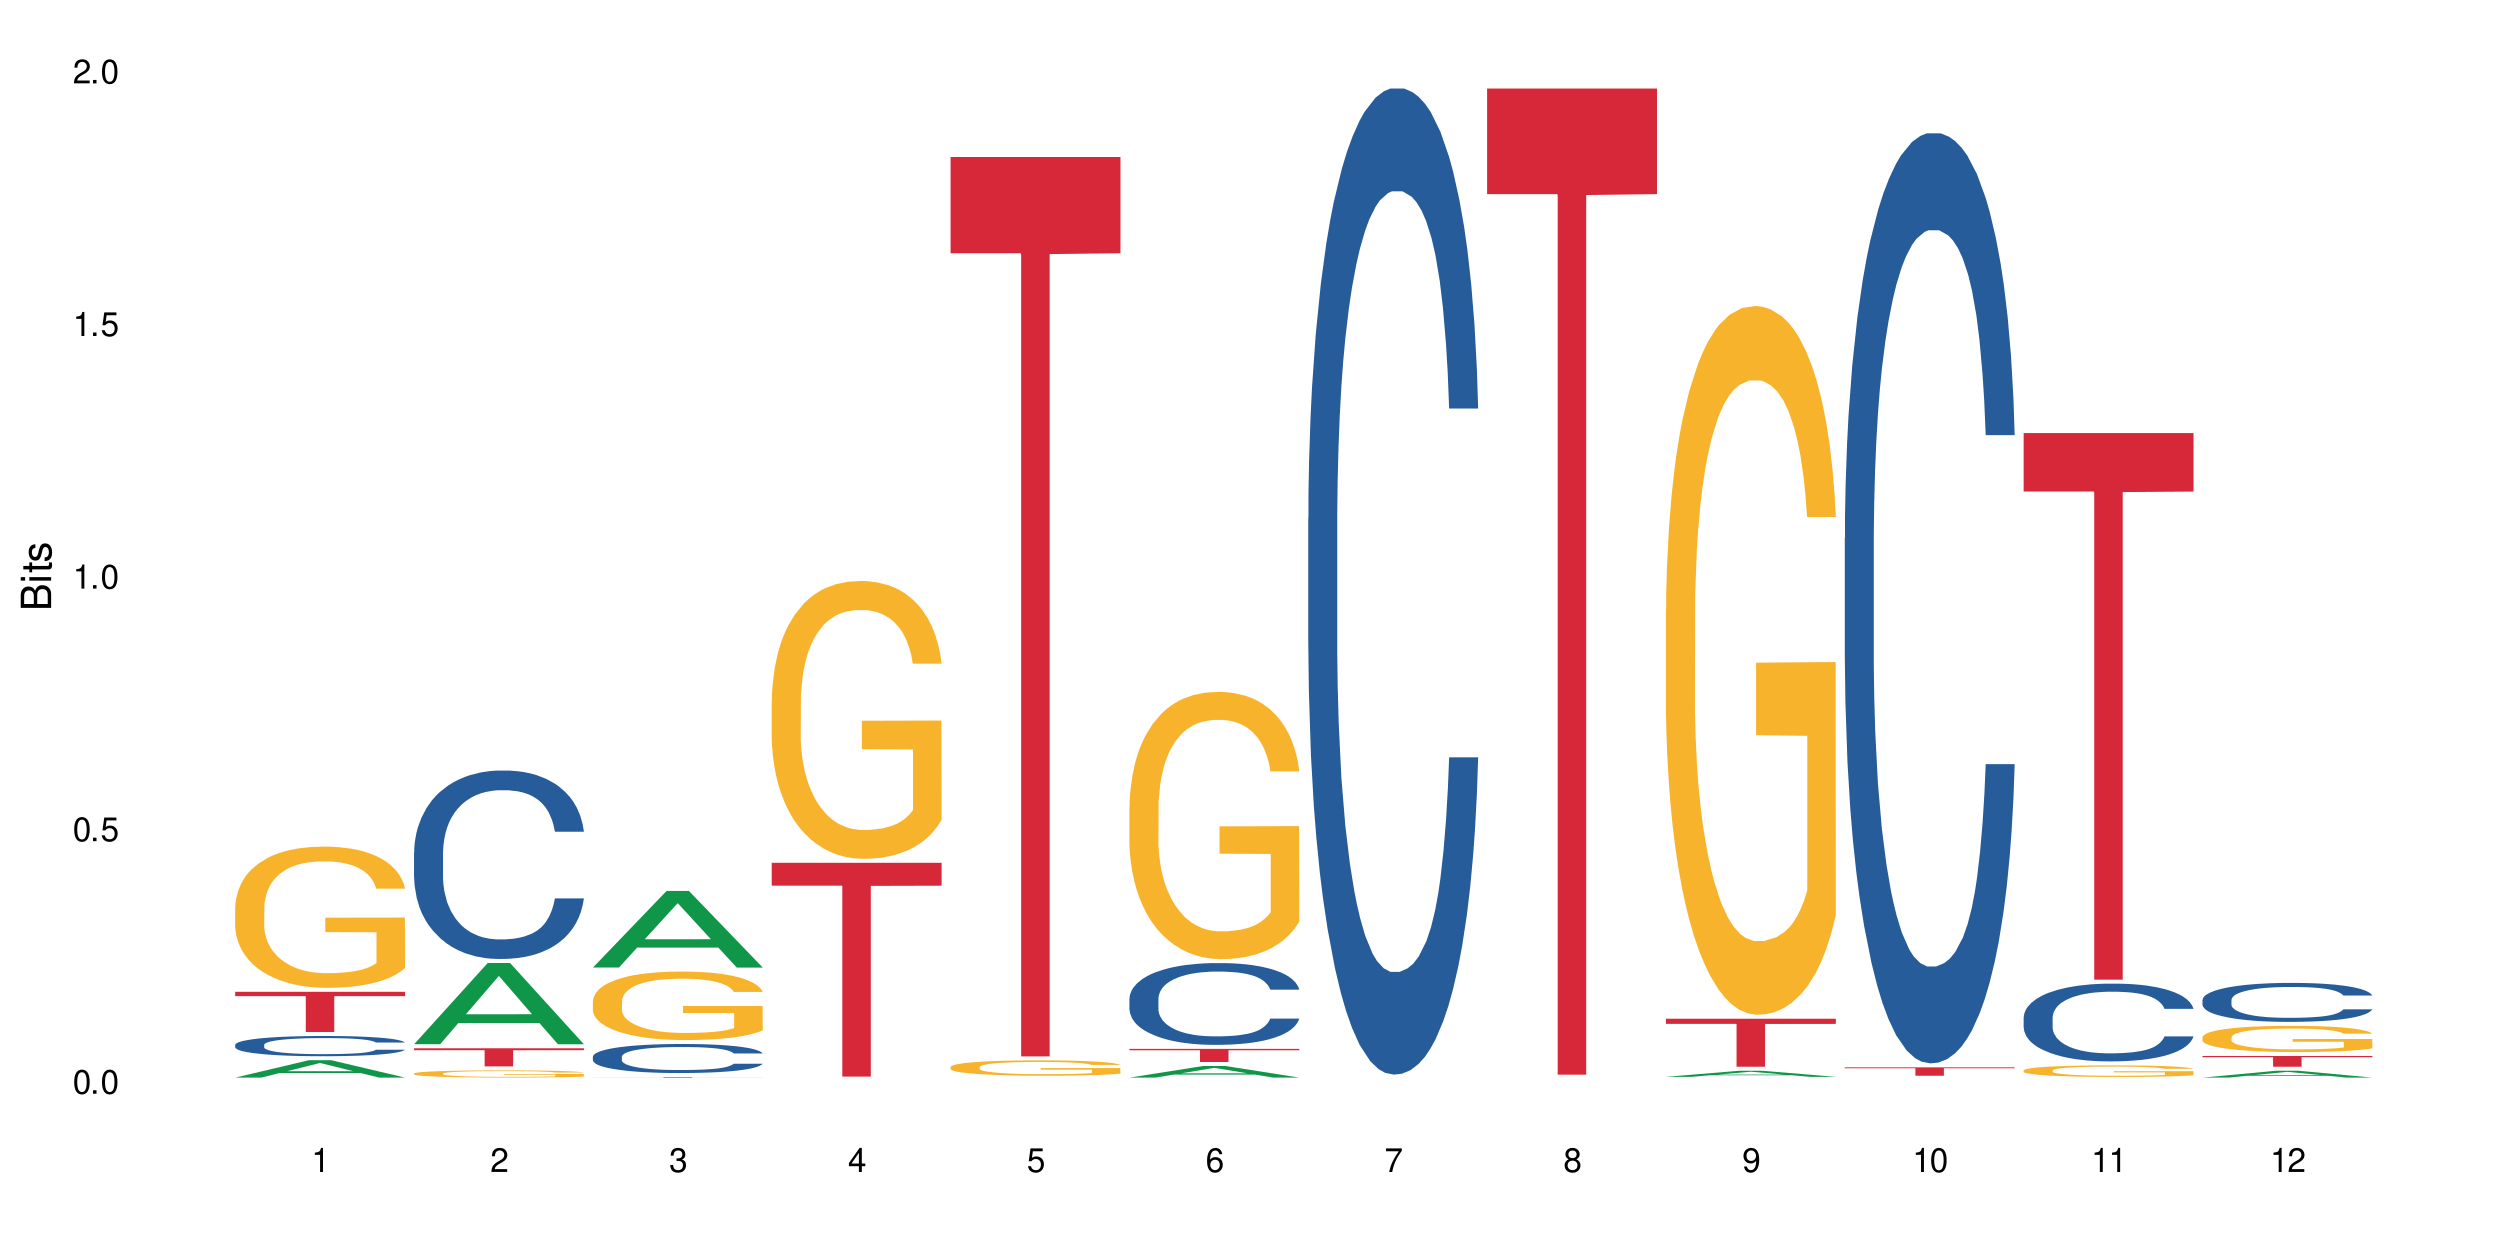 <?xml version="1.0" encoding="UTF-8"?>
<svg xmlns="http://www.w3.org/2000/svg" xmlns:xlink="http://www.w3.org/1999/xlink" width="720" height="360" viewBox="0 0 720 360">
<defs>
<g>
<g id="glyph-0-0">
</g>
<g id="glyph-0-1">
<path d="M 2.641 -6.938 C 2 -6.938 1.422 -6.656 1.078 -6.172 C 0.641 -5.562 0.406 -4.641 0.406 -3.359 C 0.406 -1.016 1.188 0.219 2.641 0.219 C 4.078 0.219 4.859 -1.016 4.859 -3.297 C 4.859 -4.641 4.656 -5.547 4.203 -6.172 C 3.844 -6.656 3.281 -6.938 2.641 -6.938 Z M 2.641 -6.188 C 3.547 -6.188 4 -5.25 4 -3.375 C 4 -1.406 3.562 -0.484 2.625 -0.484 C 1.734 -0.484 1.281 -1.438 1.281 -3.344 C 1.281 -5.25 1.734 -6.188 2.641 -6.188 Z M 2.641 -6.188 "/>
</g>
<g id="glyph-0-2">
<path d="M 1.828 -1 L 0.828 -1 L 0.828 0 L 1.828 0 Z M 1.828 -1 "/>
</g>
<g id="glyph-0-3">
<path d="M 4.562 -6.797 L 1.062 -6.797 L 0.547 -3.094 L 1.328 -3.094 C 1.719 -3.562 2.047 -3.734 2.578 -3.734 C 3.484 -3.734 4.062 -3.109 4.062 -2.094 C 4.062 -1.125 3.484 -0.531 2.578 -0.531 C 1.828 -0.531 1.375 -0.906 1.188 -1.672 L 0.328 -1.672 C 0.453 -1.109 0.547 -0.844 0.75 -0.594 C 1.125 -0.078 1.828 0.219 2.594 0.219 C 3.969 0.219 4.922 -0.781 4.922 -2.219 C 4.922 -3.562 4.031 -4.484 2.719 -4.484 C 2.25 -4.484 1.859 -4.359 1.469 -4.062 L 1.734 -5.969 L 4.562 -5.969 Z M 4.562 -6.797 "/>
</g>
<g id="glyph-0-4">
<path d="M 2.484 -4.938 L 2.484 0 L 3.328 0 L 3.328 -6.938 L 2.766 -6.938 C 2.469 -5.875 2.281 -5.734 0.984 -5.562 L 0.984 -4.938 Z M 2.484 -4.938 "/>
</g>
<g id="glyph-0-5">
<path d="M 4.859 -0.828 L 1.281 -0.828 C 1.359 -1.406 1.672 -1.781 2.5 -2.281 L 3.469 -2.828 C 4.406 -3.344 4.906 -4.062 4.906 -4.906 C 4.906 -5.484 4.672 -6.031 4.266 -6.406 C 3.859 -6.766 3.375 -6.938 2.719 -6.938 C 1.859 -6.938 1.219 -6.625 0.844 -6.031 C 0.609 -5.672 0.5 -5.234 0.484 -4.531 L 1.328 -4.531 C 1.359 -5.016 1.406 -5.281 1.531 -5.516 C 1.75 -5.938 2.188 -6.203 2.703 -6.203 C 3.469 -6.203 4.031 -5.641 4.031 -4.891 C 4.031 -4.344 3.719 -3.859 3.125 -3.516 L 2.234 -3 C 0.812 -2.172 0.406 -1.531 0.328 -0.016 L 4.859 -0.016 Z M 4.859 -0.828 "/>
</g>
<g id="glyph-0-6">
<path d="M 2.125 -3.188 L 2.578 -3.188 C 3.5 -3.188 3.984 -2.766 3.984 -1.922 C 3.984 -1.062 3.469 -0.531 2.594 -0.531 C 1.656 -0.531 1.203 -1 1.156 -2.016 L 0.312 -2.016 C 0.344 -1.453 0.438 -1.094 0.609 -0.781 C 0.953 -0.109 1.625 0.219 2.547 0.219 C 3.953 0.219 4.859 -0.625 4.859 -1.938 C 4.859 -2.828 4.516 -3.297 3.703 -3.594 C 4.344 -3.844 4.656 -4.328 4.656 -5.031 C 4.656 -6.219 3.875 -6.938 2.578 -6.938 C 1.203 -6.938 0.484 -6.172 0.453 -4.703 L 1.297 -4.703 C 1.312 -5.125 1.344 -5.359 1.453 -5.578 C 1.641 -5.969 2.062 -6.203 2.594 -6.203 C 3.344 -6.203 3.797 -5.75 3.797 -5 C 3.797 -4.516 3.609 -4.219 3.25 -4.047 C 3.016 -3.953 2.703 -3.922 2.125 -3.906 Z M 2.125 -3.188 "/>
</g>
<g id="glyph-0-7">
<path d="M 3.141 -1.672 L 3.141 0 L 3.984 0 L 3.984 -1.672 L 4.984 -1.672 L 4.984 -2.438 L 3.984 -2.438 L 3.984 -6.938 L 3.359 -6.938 L 0.266 -2.578 L 0.266 -1.672 Z M 3.141 -2.438 L 1 -2.438 L 3.141 -5.5 Z M 3.141 -2.438 "/>
</g>
<g id="glyph-0-8">
<path d="M 4.781 -5.125 C 4.609 -6.266 3.891 -6.938 2.844 -6.938 C 2.094 -6.938 1.422 -6.578 1.031 -5.953 C 0.594 -5.266 0.406 -4.422 0.406 -3.172 C 0.406 -2 0.578 -1.25 0.984 -0.641 C 1.359 -0.078 1.953 0.219 2.703 0.219 C 3.984 0.219 4.922 -0.75 4.922 -2.094 C 4.922 -3.375 4.062 -4.281 2.844 -4.281 C 2.172 -4.281 1.641 -4.031 1.281 -3.516 C 1.281 -5.234 1.828 -6.188 2.797 -6.188 C 3.391 -6.188 3.797 -5.797 3.938 -5.125 Z M 2.734 -3.531 C 3.547 -3.531 4.062 -2.953 4.062 -2.031 C 4.062 -1.156 3.484 -0.531 2.703 -0.531 C 1.922 -0.531 1.328 -1.188 1.328 -2.078 C 1.328 -2.938 1.906 -3.531 2.734 -3.531 Z M 2.734 -3.531 "/>
</g>
<g id="glyph-0-9">
<path d="M 4.984 -6.797 L 0.438 -6.797 L 0.438 -5.969 L 4.109 -5.969 C 2.5 -3.656 1.828 -2.234 1.328 0 L 2.219 0 C 2.594 -2.172 3.453 -4.047 4.984 -6.094 Z M 4.984 -6.797 "/>
</g>
<g id="glyph-0-10">
<path d="M 3.75 -3.656 C 4.469 -4.094 4.688 -4.438 4.688 -5.078 C 4.688 -6.172 3.844 -6.938 2.641 -6.938 C 1.438 -6.938 0.594 -6.172 0.594 -5.094 C 0.594 -4.438 0.812 -4.094 1.516 -3.656 C 0.734 -3.266 0.359 -2.703 0.359 -1.922 C 0.359 -0.656 1.281 0.219 2.641 0.219 C 3.984 0.219 4.922 -0.656 4.922 -1.922 C 4.922 -2.703 4.531 -3.266 3.75 -3.656 Z M 2.641 -6.188 C 3.359 -6.188 3.812 -5.75 3.812 -5.062 C 3.812 -4.406 3.344 -3.984 2.641 -3.984 C 1.922 -3.984 1.453 -4.406 1.453 -5.078 C 1.453 -5.75 1.922 -6.188 2.641 -6.188 Z M 2.641 -3.266 C 3.484 -3.266 4.062 -2.719 4.062 -1.906 C 4.062 -1.078 3.484 -0.531 2.625 -0.531 C 1.797 -0.531 1.219 -1.094 1.219 -1.906 C 1.219 -2.719 1.781 -3.266 2.641 -3.266 Z M 2.641 -3.266 "/>
</g>
<g id="glyph-0-11">
<path d="M 0.516 -1.578 C 0.672 -0.453 1.406 0.219 2.438 0.219 C 3.188 0.219 3.859 -0.141 4.266 -0.766 C 4.688 -1.453 4.891 -2.297 4.891 -3.547 C 4.891 -4.719 4.703 -5.453 4.312 -6.078 C 3.938 -6.641 3.344 -6.938 2.594 -6.938 C 1.297 -6.938 0.359 -5.969 0.359 -4.625 C 0.359 -3.344 1.234 -2.453 2.453 -2.453 C 3.094 -2.453 3.578 -2.672 4.016 -3.203 C 4 -1.484 3.469 -0.531 2.5 -0.531 C 1.906 -0.531 1.484 -0.906 1.359 -1.578 Z M 2.578 -6.203 C 3.375 -6.203 3.969 -5.531 3.969 -4.641 C 3.969 -3.797 3.391 -3.188 2.547 -3.188 C 1.734 -3.188 1.234 -3.766 1.234 -4.688 C 1.234 -5.562 1.797 -6.203 2.578 -6.203 Z M 2.578 -6.203 "/>
</g>
<g id="glyph-1-0">
</g>
<g id="glyph-1-1">
<path d="M 0 -0.953 L 0 -4.891 C 0 -5.719 -0.234 -6.344 -0.734 -6.797 C -1.188 -7.234 -1.812 -7.469 -2.5 -7.469 C -3.547 -7.469 -4.188 -7 -4.625 -5.875 C -4.984 -6.688 -5.625 -7.094 -6.531 -7.094 C -7.172 -7.094 -7.734 -6.859 -8.141 -6.391 C -8.562 -5.922 -8.75 -5.344 -8.75 -4.5 L -8.75 -0.953 Z M -4.984 -2.062 L -7.766 -2.062 L -7.766 -4.219 C -7.766 -4.844 -7.688 -5.203 -7.453 -5.5 C -7.219 -5.812 -6.859 -5.969 -6.375 -5.969 C -5.891 -5.969 -5.531 -5.812 -5.297 -5.5 C -5.062 -5.203 -4.984 -4.844 -4.984 -4.219 Z M -0.984 -2.062 L -4 -2.062 L -4 -4.781 C -4 -5.766 -3.438 -6.359 -2.484 -6.359 C -1.547 -6.359 -0.984 -5.766 -0.984 -4.781 Z M -0.984 -2.062 "/>
</g>
<g id="glyph-1-2">
<path d="M -6.281 -1.797 L -6.281 -0.797 L 0 -0.797 L 0 -1.797 Z M -8.75 -1.797 L -8.75 -0.797 L -7.484 -0.797 L -7.484 -1.797 Z M -8.75 -1.797 "/>
</g>
<g id="glyph-1-3">
<path d="M -6.281 -3.047 L -6.281 -2.016 L -8.016 -2.016 L -8.016 -1.016 L -6.281 -1.016 L -6.281 -0.172 L -5.469 -0.172 L -5.469 -1.016 L -0.719 -1.016 C -0.078 -1.016 0.281 -1.453 0.281 -2.234 C 0.281 -2.5 0.25 -2.719 0.188 -3.047 L -0.641 -3.047 C -0.609 -2.906 -0.594 -2.766 -0.594 -2.562 C -0.594 -2.141 -0.719 -2.016 -1.156 -2.016 L -5.469 -2.016 L -5.469 -3.047 Z M -6.281 -3.047 "/>
</g>
<g id="glyph-1-4">
<path d="M -4.531 -5.25 C -5.766 -5.25 -6.469 -4.422 -6.469 -2.969 C -6.469 -1.516 -5.719 -0.562 -4.547 -0.562 C -3.562 -0.562 -3.094 -1.062 -2.734 -2.562 L -2.516 -3.484 C -2.344 -4.188 -2.094 -4.469 -1.641 -4.469 C -1.047 -4.469 -0.641 -3.875 -0.641 -3 C -0.641 -2.453 -0.797 -2 -1.062 -1.75 C -1.25 -1.594 -1.422 -1.531 -1.875 -1.469 L -1.875 -0.406 C -0.422 -0.453 0.281 -1.266 0.281 -2.922 C 0.281 -4.5 -0.5 -5.516 -1.719 -5.516 C -2.656 -5.516 -3.172 -4.984 -3.469 -3.734 L -3.703 -2.766 C -3.891 -1.953 -4.156 -1.609 -4.594 -1.609 C -5.188 -1.609 -5.547 -2.125 -5.547 -2.938 C -5.547 -3.75 -5.203 -4.172 -4.531 -4.203 Z M -4.531 -5.25 "/>
</g>
</g>
</defs>
<rect x="-72" y="-36" width="864" height="432" fill="rgb(100%, 100%, 100%)" fill-opacity="1"/>
<path fill-rule="nonzero" fill="rgb(6.275%, 58.824%, 28.235%)" fill-opacity="1" d="M 67.73 310.348 L 67.785 310.344 L 88.957 305.34 L 95.387 305.34 L 116.664 310.352 L 109.188 310.352 L 103.855 309.043 L 80.488 309.043 L 75.258 310.348 L 67.73 310.348 L 82.734 308.504 L 101.711 308.496 L 92.25 306.156 L 92.145 306.152 L 92.039 306.168 L 82.684 308.496 L 82.734 308.504 Z M 67.73 310.348 "/>
<path fill-rule="nonzero" fill="rgb(14.51%, 36.078%, 60%)" fill-opacity="1" d="M 67.73 300.902 L 67.789 300.898 L 67.789 300.77 L 67.969 300.566 L 68.387 300.312 L 68.805 300.137 L 69.879 299.82 L 71.371 299.52 L 72.922 299.285 L 74.055 299.145 L 75.07 299.039 L 77.398 298.84 L 78.891 298.742 L 80.5 298.648 L 82.469 298.559 L 83.902 298.508 L 87.125 298.422 L 89.512 298.383 L 91.363 298.367 L 95.359 298.367 L 97.746 298.391 L 99.477 298.414 L 101.387 298.457 L 102.996 298.508 L 105.801 298.625 L 108.309 298.773 L 109.441 298.859 L 111.234 299.023 L 112.605 299.184 L 113.559 299.32 L 114.633 299.52 L 115.59 299.758 L 116.305 300.027 L 116.664 300.258 L 108.309 300.258 L 107.891 300.047 L 107.414 299.879 L 106.52 299.66 L 105.625 299.508 L 104.371 299.352 L 103.238 299.25 L 101.684 299.152 L 100.312 299.086 L 98.879 299.039 L 97.508 299.008 L 94.883 298.977 L 91.84 298.977 L 90.707 298.984 L 88.379 299.027 L 87.125 299.066 L 85.336 299.141 L 84.082 299.211 L 82.59 299.316 L 81.574 299.406 L 80.32 299.543 L 79.426 299.668 L 78.414 299.844 L 77.816 299.977 L 77.277 300.125 L 76.801 300.301 L 76.441 300.488 L 76.203 300.684 L 76.086 300.875 L 76.086 301.703 L 76.203 301.895 L 76.504 302.117 L 77.277 302.441 L 78.414 302.723 L 79.727 302.949 L 80.977 303.109 L 81.695 303.184 L 82.648 303.266 L 84.141 303.375 L 86.289 303.48 L 87.543 303.523 L 89.453 303.566 L 91.422 303.586 L 94.047 303.586 L 96.375 303.566 L 97.926 303.539 L 99.535 303.496 L 101.746 303.406 L 103.117 303.32 L 104.312 303.219 L 105.207 303.117 L 105.801 303.031 L 106.699 302.867 L 107.414 302.688 L 107.949 302.5 L 108.309 302.32 L 116.664 302.32 L 116.305 302.531 L 115.77 302.738 L 115.23 302.895 L 114.395 303.082 L 113.441 303.246 L 112.066 303.434 L 110.934 303.555 L 109.441 303.688 L 108.07 303.789 L 106.578 303.879 L 104.371 303.984 L 102.938 304.039 L 101.387 304.086 L 99.535 304.129 L 97.211 304.168 L 94.703 304.188 L 92.375 304.195 L 89.871 304.184 L 88.02 304.16 L 85.574 304.113 L 82.531 304.02 L 80.32 303.918 L 78.59 303.816 L 77.102 303.711 L 75.43 303.566 L 73.281 303.332 L 71.969 303.148 L 71.074 303 L 70.059 302.793 L 69.344 302.605 L 68.508 302.309 L 67.91 301.93 L 67.73 301.637 Z M 67.73 300.902 "/>
<path fill-rule="nonzero" fill="rgb(96.863%, 70.196%, 16.863%)" fill-opacity="1" d="M 67.73 261.246 L 67.789 261.207 L 67.789 260.465 L 68.031 258.793 L 68.625 256.488 L 69.402 254.594 L 70.238 253.109 L 70.773 252.328 L 71.668 251.215 L 72.445 250.398 L 74.414 248.727 L 76.922 247.164 L 78.293 246.496 L 79.844 245.867 L 82.051 245.16 L 83.066 244.898 L 86.172 244.305 L 89.691 243.934 L 93.57 243.82 L 95.359 243.859 L 97.805 244.008 L 101.148 244.418 L 103.059 244.789 L 104.551 245.16 L 106.102 245.641 L 108.012 246.387 L 109.801 247.277 L 111.234 248.168 L 112.664 249.285 L 113.859 250.473 L 114.871 251.773 L 115.77 253.332 L 116.305 254.633 L 116.664 255.934 L 108.367 255.934 L 107.891 254.633 L 107.355 253.629 L 106.461 252.402 L 105.562 251.512 L 104.668 250.805 L 102.996 249.84 L 101.566 249.246 L 99.777 248.727 L 98.047 248.391 L 96.074 248.168 L 94.883 248.094 L 91.719 248.094 L 88.855 248.355 L 87.184 248.652 L 85.992 248.949 L 84.32 249.508 L 83.305 249.953 L 82.707 250.25 L 80.918 251.402 L 79.727 252.441 L 79.07 253.148 L 78.234 254.262 L 77.637 255.266 L 76.98 256.75 L 76.621 257.863 L 76.145 260.391 L 76.086 267.078 L 76.266 268.488 L 76.621 270.012 L 77.102 271.352 L 77.816 272.762 L 78.531 273.84 L 79.785 275.289 L 80.859 276.254 L 81.695 276.887 L 83.305 277.887 L 83.961 278.223 L 85.512 278.891 L 87.125 279.41 L 89.094 279.855 L 90.586 280.082 L 92.973 280.266 L 96.016 280.266 L 99.598 280.043 L 101.863 279.746 L 103.414 279.449 L 104.43 279.188 L 105.684 278.781 L 106.578 278.41 L 107.414 278 L 108.43 277.367 L 108.43 268.488 L 93.688 268.453 L 93.688 264.293 L 116.602 264.254 L 116.664 278.781 L 115.41 279.781 L 113.859 280.75 L 112.367 281.492 L 110.816 282.125 L 108.605 282.828 L 106.816 283.273 L 104.07 283.797 L 101.566 284.129 L 98.941 284.352 L 96.613 284.465 L 93.867 284.5 L 91.422 284.426 L 88.797 284.203 L 86.707 283.906 L 84.797 283.535 L 82.887 283.051 L 80.5 282.273 L 78.949 281.641 L 77.34 280.859 L 75.727 279.93 L 74.297 278.93 L 73.34 278.148 L 72.387 277.258 L 71.371 276.141 L 70.418 274.879 L 69.699 273.727 L 69.043 272.426 L 68.566 271.203 L 68.09 269.531 L 67.852 268.191 L 67.73 267.039 Z M 67.73 261.246 "/>
<path fill-rule="nonzero" fill="rgb(83.922%, 15.686%, 22.353%)" fill-opacity="1" d="M 67.73 285.645 L 116.664 285.645 L 116.664 286.883 L 96.27 286.895 L 96.27 297.223 L 88.066 297.223 L 88.066 286.906 L 87.945 286.883 L 67.73 286.883 Z M 67.73 285.645 "/>
<path fill-rule="nonzero" fill="rgb(6.275%, 58.824%, 28.235%)" fill-opacity="1" d="M 119.238 300.738 L 119.289 300.715 L 140.465 277.34 L 146.895 277.34 L 168.172 300.758 L 160.695 300.758 L 155.363 294.645 L 131.996 294.645 L 126.766 300.738 L 119.238 300.738 L 134.242 292.117 L 153.219 292.094 L 143.758 281.164 L 143.652 281.145 L 143.547 281.211 L 134.191 292.094 L 134.242 292.117 Z M 119.238 300.738 "/>
<path fill-rule="nonzero" fill="rgb(14.51%, 36.078%, 60%)" fill-opacity="1" d="M 119.238 245.543 L 119.297 245.492 L 119.297 244.305 L 119.477 242.418 L 119.895 240.039 L 120.312 238.402 L 121.387 235.473 L 122.879 232.648 L 124.43 230.465 L 125.562 229.176 L 126.578 228.184 L 128.906 226.348 L 130.398 225.406 L 132.008 224.562 L 133.977 223.719 L 135.41 223.223 L 138.633 222.43 L 141.02 222.082 L 142.871 221.934 L 146.867 221.934 L 149.254 222.133 L 150.984 222.379 L 152.895 222.777 L 154.504 223.223 L 157.309 224.316 L 159.816 225.703 L 160.949 226.496 L 162.742 228.035 L 164.113 229.523 L 165.066 230.812 L 166.141 232.648 L 167.098 234.879 L 167.812 237.41 L 168.172 239.543 L 159.816 239.543 L 159.398 237.559 L 158.922 236.02 L 158.027 233.984 L 157.133 232.547 L 155.879 231.109 L 154.746 230.168 L 153.191 229.227 L 151.82 228.629 L 150.387 228.184 L 149.016 227.887 L 146.391 227.59 L 143.348 227.59 L 142.211 227.688 L 139.887 228.086 L 138.633 228.43 L 136.844 229.125 L 135.59 229.77 L 134.098 230.762 L 133.082 231.605 L 131.828 232.895 L 130.934 234.035 L 129.922 235.672 L 129.324 236.914 L 128.785 238.301 L 128.309 239.938 L 127.949 241.676 L 127.711 243.508 L 127.594 245.293 L 127.594 252.984 L 127.711 254.77 L 128.012 256.852 L 128.785 259.875 L 129.922 262.504 L 131.234 264.59 L 132.484 266.078 L 133.203 266.77 L 134.156 267.566 L 135.648 268.555 L 137.797 269.547 L 139.051 269.945 L 140.961 270.344 L 142.93 270.539 L 145.555 270.539 L 147.883 270.344 L 149.434 270.094 L 151.043 269.699 L 153.254 268.855 L 154.625 268.062 L 155.816 267.117 L 156.715 266.176 L 157.309 265.383 L 158.207 263.844 L 158.922 262.16 L 159.457 260.422 L 159.816 258.734 L 168.172 258.734 L 167.812 260.719 L 167.277 262.656 L 166.738 264.094 L 165.902 265.828 L 164.949 267.367 L 163.574 269.102 L 162.441 270.242 L 160.949 271.484 L 159.578 272.426 L 158.086 273.27 L 155.879 274.262 L 154.445 274.758 L 152.895 275.203 L 151.043 275.602 L 148.719 275.945 L 146.211 276.145 L 143.883 276.195 L 141.379 276.094 L 139.527 275.898 L 137.082 275.449 L 134.039 274.559 L 131.828 273.617 L 130.098 272.672 L 128.605 271.68 L 126.938 270.344 L 124.789 268.16 L 123.477 266.473 L 122.582 265.086 L 121.566 263.148 L 120.852 261.414 L 120.016 258.637 L 119.418 255.117 L 119.238 252.387 Z M 119.238 245.543 "/>
<path fill-rule="nonzero" fill="rgb(96.863%, 70.196%, 16.863%)" fill-opacity="1" d="M 119.238 309.16 L 119.297 309.16 L 119.297 309.121 L 119.535 309.035 L 120.133 308.918 L 120.91 308.82 L 121.746 308.746 L 122.281 308.703 L 123.176 308.648 L 123.953 308.605 L 125.922 308.52 L 128.43 308.441 L 129.801 308.406 L 131.352 308.375 L 133.559 308.336 L 134.574 308.324 L 137.676 308.293 L 141.199 308.273 L 145.078 308.27 L 146.867 308.27 L 149.312 308.277 L 152.656 308.301 L 154.566 308.316 L 156.059 308.336 L 157.609 308.363 L 159.52 308.398 L 161.309 308.445 L 162.742 308.492 L 164.172 308.547 L 165.367 308.609 L 166.379 308.676 L 167.277 308.758 L 167.812 308.824 L 168.172 308.891 L 159.875 308.891 L 159.398 308.824 L 158.863 308.77 L 157.965 308.707 L 157.07 308.664 L 156.176 308.625 L 154.504 308.578 L 153.074 308.547 L 151.281 308.52 L 149.551 308.504 L 147.582 308.492 L 146.391 308.488 L 143.227 308.488 L 140.363 308.5 L 138.691 308.516 L 137.5 308.531 L 135.828 308.559 L 134.812 308.582 L 134.215 308.598 L 132.426 308.656 L 131.234 308.711 L 130.578 308.746 L 129.742 308.805 L 129.145 308.855 L 128.488 308.93 L 128.129 308.988 L 127.652 309.117 L 127.594 309.461 L 127.773 309.531 L 128.129 309.609 L 128.605 309.68 L 129.324 309.75 L 130.039 309.805 L 131.293 309.879 L 132.367 309.93 L 133.203 309.961 L 134.812 310.012 L 135.469 310.031 L 137.02 310.066 L 138.633 310.09 L 140.602 310.113 L 142.094 310.125 L 144.48 310.137 L 147.523 310.137 L 151.105 310.125 L 153.371 310.109 L 154.922 310.094 L 155.938 310.082 L 157.191 310.059 L 158.086 310.039 L 158.922 310.02 L 159.938 309.988 L 159.938 309.531 L 145.195 309.531 L 145.195 309.316 L 168.109 309.316 L 168.172 310.059 L 166.918 310.109 L 165.367 310.16 L 163.875 310.199 L 162.324 310.23 L 160.113 310.266 L 158.324 310.289 L 155.578 310.316 L 153.074 310.332 L 150.449 310.344 L 148.121 310.352 L 145.375 310.352 L 142.93 310.348 L 140.305 310.336 L 138.215 310.32 L 136.305 310.305 L 134.395 310.277 L 132.008 310.238 L 130.457 310.207 L 128.848 310.164 L 127.234 310.117 L 125.801 310.066 L 124.848 310.027 L 123.895 309.98 L 122.879 309.926 L 121.926 309.859 L 121.207 309.801 L 120.551 309.734 L 120.074 309.672 L 119.598 309.586 L 119.359 309.516 L 119.238 309.457 Z M 119.238 309.16 "/>
<path fill-rule="nonzero" fill="rgb(83.922%, 15.686%, 22.353%)" fill-opacity="1" d="M 119.238 301.902 L 168.172 301.902 L 168.172 302.461 L 147.777 302.469 L 147.777 307.125 L 139.574 307.125 L 139.574 302.473 L 139.453 302.461 L 119.238 302.461 Z M 119.238 301.902 "/>
<path fill-rule="nonzero" fill="rgb(6.275%, 58.824%, 28.235%)" fill-opacity="1" d="M 170.746 278.645 L 170.797 278.625 L 191.973 256.582 L 198.402 256.582 L 219.68 278.668 L 212.203 278.668 L 206.871 272.902 L 183.504 272.902 L 178.273 278.645 L 170.746 278.645 L 185.75 270.516 L 204.727 270.496 L 195.266 260.191 L 195.16 260.168 L 195.055 260.23 L 185.699 270.496 L 185.75 270.516 Z M 170.746 278.645 "/>
<path fill-rule="nonzero" fill="rgb(14.51%, 36.078%, 60%)" fill-opacity="1" d="M 170.746 304.312 L 170.805 304.305 L 170.805 304.121 L 170.984 303.832 L 171.402 303.465 L 171.82 303.215 L 172.895 302.762 L 174.387 302.328 L 175.938 301.992 L 177.07 301.793 L 178.086 301.641 L 180.414 301.359 L 181.906 301.211 L 183.516 301.082 L 185.484 300.953 L 186.918 300.875 L 190.141 300.754 L 192.527 300.699 L 194.375 300.68 L 198.375 300.68 L 200.762 300.707 L 202.492 300.746 L 204.402 300.809 L 206.012 300.875 L 208.816 301.043 L 211.324 301.258 L 212.457 301.379 L 214.25 301.617 L 215.621 301.848 L 216.574 302.047 L 217.648 302.328 L 218.605 302.672 L 219.32 303.062 L 219.68 303.391 L 211.324 303.391 L 210.906 303.086 L 210.43 302.848 L 209.535 302.535 L 208.641 302.312 L 207.387 302.09 L 206.25 301.945 L 204.699 301.801 L 203.328 301.711 L 201.895 301.641 L 200.523 301.594 L 197.898 301.551 L 194.855 301.551 L 193.719 301.562 L 191.395 301.625 L 190.141 301.68 L 188.352 301.785 L 187.098 301.887 L 185.605 302.039 L 184.59 302.168 L 183.336 302.367 L 182.441 302.543 L 181.426 302.793 L 180.832 302.984 L 180.293 303.199 L 179.816 303.449 L 179.457 303.719 L 179.219 304 L 179.102 304.277 L 179.102 305.461 L 179.219 305.734 L 179.52 306.055 L 180.293 306.52 L 181.426 306.926 L 182.742 307.246 L 183.992 307.477 L 184.711 307.582 L 185.664 307.707 L 187.156 307.859 L 189.305 308.012 L 190.559 308.07 L 192.469 308.133 L 194.438 308.164 L 197.062 308.164 L 199.391 308.133 L 200.941 308.094 L 202.551 308.035 L 204.762 307.902 L 206.133 307.781 L 207.324 307.637 L 208.223 307.492 L 208.816 307.371 L 209.711 307.133 L 210.43 306.871 L 210.965 306.605 L 211.324 306.348 L 219.68 306.348 L 219.32 306.652 L 218.785 306.949 L 218.246 307.172 L 217.41 307.438 L 216.457 307.676 L 215.082 307.941 L 213.949 308.117 L 212.457 308.309 L 211.086 308.453 L 209.594 308.582 L 207.387 308.738 L 205.953 308.812 L 204.402 308.883 L 202.551 308.941 L 200.227 308.996 L 197.719 309.027 L 195.391 309.035 L 192.887 309.02 L 191.035 308.988 L 188.59 308.918 L 185.547 308.781 L 183.336 308.637 L 181.605 308.492 L 180.113 308.34 L 178.445 308.133 L 176.297 307.797 L 174.984 307.539 L 174.086 307.324 L 173.074 307.027 L 172.355 306.758 L 171.523 306.332 L 170.926 305.789 L 170.746 305.367 Z M 170.746 304.312 "/>
<path fill-rule="nonzero" fill="rgb(96.863%, 70.196%, 16.863%)" fill-opacity="1" d="M 170.746 288.258 L 170.805 288.242 L 170.805 287.879 L 171.043 287.07 L 171.641 285.953 L 172.418 285.035 L 173.254 284.312 L 173.789 283.934 L 174.684 283.395 L 175.461 283 L 177.43 282.188 L 179.938 281.43 L 181.309 281.105 L 182.859 280.801 L 185.066 280.457 L 186.082 280.332 L 189.184 280.043 L 192.707 279.863 L 196.586 279.809 L 198.375 279.828 L 200.82 279.902 L 204.164 280.098 L 206.074 280.277 L 207.566 280.457 L 209.117 280.691 L 211.027 281.055 L 212.816 281.484 L 214.25 281.918 L 215.68 282.457 L 216.875 283.035 L 217.887 283.664 L 218.785 284.422 L 219.32 285.051 L 219.68 285.684 L 211.383 285.684 L 210.906 285.051 L 210.371 284.566 L 209.473 283.973 L 208.578 283.539 L 207.684 283.195 L 206.012 282.727 L 204.582 282.441 L 202.789 282.188 L 201.059 282.027 L 199.09 281.918 L 197.898 281.883 L 194.734 281.883 L 191.871 282.008 L 190.199 282.152 L 189.008 282.297 L 187.336 282.566 L 186.32 282.781 L 185.723 282.926 L 183.934 283.484 L 182.742 283.988 L 182.086 284.332 L 181.25 284.871 L 180.652 285.359 L 179.996 286.078 L 179.637 286.621 L 179.16 287.844 L 179.102 291.086 L 179.281 291.77 L 179.637 292.508 L 180.113 293.156 L 180.832 293.844 L 181.547 294.363 L 182.801 295.066 L 183.875 295.535 L 184.711 295.84 L 186.32 296.328 L 186.977 296.488 L 188.527 296.812 L 190.141 297.066 L 192.109 297.281 L 193.602 297.391 L 195.988 297.48 L 199.031 297.48 L 202.613 297.371 L 204.879 297.23 L 206.43 297.086 L 207.445 296.957 L 208.699 296.762 L 209.594 296.582 L 210.43 296.383 L 211.445 296.074 L 211.445 291.77 L 196.703 291.754 L 196.703 289.734 L 219.617 289.719 L 219.68 296.762 L 218.426 297.246 L 216.875 297.715 L 215.383 298.074 L 213.832 298.383 L 211.621 298.723 L 209.832 298.941 L 207.086 299.191 L 204.582 299.355 L 201.957 299.461 L 199.629 299.516 L 196.883 299.535 L 194.438 299.5 L 191.812 299.391 L 189.723 299.246 L 187.812 299.066 L 185.902 298.832 L 183.516 298.453 L 181.965 298.148 L 180.355 297.77 L 178.742 297.32 L 177.309 296.832 L 176.355 296.453 L 175.402 296.023 L 174.387 295.48 L 173.43 294.867 L 172.715 294.309 L 172.059 293.68 L 171.582 293.086 L 171.105 292.273 L 170.867 291.625 L 170.746 291.066 Z M 170.746 288.258 "/>
<path fill-rule="nonzero" fill="rgb(83.922%, 15.686%, 22.353%)" fill-opacity="1" d="M 170.746 310.18 L 219.68 310.18 L 219.68 310.195 L 199.285 310.195 L 199.285 310.352 L 191.078 310.352 L 191.078 310.199 L 190.961 310.195 L 170.746 310.195 Z M 170.746 310.18 "/>
<path fill-rule="nonzero" fill="rgb(96.863%, 70.196%, 16.863%)" fill-opacity="1" d="M 222.254 201.59 L 222.312 201.516 L 222.312 200.055 L 222.551 196.766 L 223.148 192.234 L 223.926 188.508 L 224.762 185.582 L 225.297 184.051 L 226.191 181.855 L 226.969 180.25 L 228.938 176.961 L 231.445 173.891 L 232.816 172.574 L 234.367 171.332 L 236.574 169.941 L 237.59 169.43 L 240.691 168.262 L 244.215 167.531 L 248.094 167.312 L 249.883 167.387 L 252.328 167.676 L 255.672 168.48 L 257.582 169.211 L 259.07 169.941 L 260.625 170.895 L 262.535 172.355 L 264.324 174.109 L 265.754 175.863 L 267.188 178.055 L 268.383 180.395 L 269.395 182.953 L 270.289 186.023 L 270.828 188.582 L 271.188 191.137 L 262.891 191.137 L 262.414 188.582 L 261.875 186.605 L 260.98 184.195 L 260.086 182.441 L 259.191 181.051 L 257.52 179.152 L 256.09 177.984 L 254.297 176.961 L 252.566 176.301 L 250.598 175.863 L 249.406 175.719 L 246.242 175.719 L 243.379 176.23 L 241.707 176.812 L 240.516 177.398 L 238.844 178.496 L 237.828 179.371 L 237.23 179.957 L 235.441 182.223 L 234.25 184.27 L 233.59 185.656 L 232.758 187.848 L 232.16 189.824 L 231.504 192.746 L 231.145 194.938 L 230.668 199.91 L 230.609 213.066 L 230.785 215.844 L 231.145 218.84 L 231.621 221.469 L 232.34 224.246 L 233.055 226.367 L 234.309 229.219 L 235.383 231.117 L 236.219 232.359 L 237.828 234.332 L 238.484 234.992 L 240.035 236.309 L 241.648 237.332 L 243.617 238.207 L 245.109 238.645 L 247.496 239.012 L 250.539 239.012 L 254.121 238.574 L 256.387 237.988 L 257.938 237.402 L 258.953 236.891 L 260.207 236.09 L 261.102 235.355 L 261.938 234.555 L 262.949 233.312 L 262.949 215.844 L 248.211 215.77 L 248.211 207.582 L 271.125 207.512 L 271.188 236.09 L 269.934 238.062 L 268.383 239.961 L 266.891 241.422 L 265.34 242.668 L 263.129 244.055 L 261.34 244.934 L 258.594 245.953 L 256.09 246.613 L 253.465 247.051 L 251.137 247.27 L 248.391 247.344 L 245.945 247.199 L 243.32 246.758 L 241.23 246.176 L 239.32 245.445 L 237.41 244.492 L 235.023 242.957 L 233.473 241.715 L 231.859 240.18 L 230.25 238.355 L 228.816 236.379 L 227.863 234.844 L 226.91 233.09 L 225.895 230.898 L 224.938 228.414 L 224.223 226.148 L 223.566 223.59 L 223.09 221.18 L 222.613 217.891 L 222.375 215.258 L 222.254 212.992 Z M 222.254 201.59 "/>
<path fill-rule="nonzero" fill="rgb(83.922%, 15.686%, 22.353%)" fill-opacity="1" d="M 222.254 248.488 L 271.188 248.488 L 271.188 255.078 L 250.793 255.137 L 250.793 310.062 L 242.586 310.062 L 242.586 255.195 L 242.469 255.078 L 222.254 255.078 Z M 222.254 248.488 "/>
<path fill-rule="nonzero" fill="rgb(96.863%, 70.196%, 16.863%)" fill-opacity="1" d="M 273.762 307.281 L 273.82 307.277 L 273.82 307.195 L 274.059 307.012 L 274.656 306.762 L 275.434 306.555 L 276.27 306.391 L 276.805 306.309 L 277.699 306.184 L 278.477 306.098 L 280.445 305.914 L 282.949 305.742 L 284.324 305.668 L 285.875 305.602 L 288.082 305.523 L 289.098 305.496 L 292.199 305.43 L 295.723 305.391 L 299.602 305.379 L 301.391 305.383 L 303.836 305.398 L 307.18 305.441 L 309.09 305.484 L 310.578 305.523 L 312.133 305.578 L 314.039 305.656 L 315.832 305.754 L 317.262 305.852 L 318.695 305.973 L 319.891 306.105 L 320.902 306.246 L 321.797 306.418 L 322.336 306.559 L 322.695 306.699 L 314.398 306.699 L 313.922 306.559 L 313.383 306.449 L 312.488 306.316 L 311.594 306.219 L 310.699 306.141 L 309.027 306.035 L 307.598 305.969 L 305.805 305.914 L 304.074 305.875 L 302.105 305.852 L 300.914 305.844 L 297.75 305.844 L 294.887 305.871 L 293.215 305.906 L 292.02 305.938 L 290.352 306 L 289.336 306.047 L 288.738 306.078 L 286.949 306.207 L 285.754 306.32 L 285.098 306.395 L 284.266 306.52 L 283.668 306.629 L 283.012 306.789 L 282.652 306.91 L 282.176 307.188 L 282.117 307.918 L 282.293 308.07 L 282.652 308.238 L 283.129 308.383 L 283.848 308.539 L 284.562 308.656 L 285.816 308.812 L 286.891 308.918 L 287.727 308.988 L 289.336 309.098 L 289.992 309.133 L 291.543 309.207 L 293.156 309.266 L 295.125 309.312 L 296.617 309.336 L 299.004 309.359 L 302.047 309.359 L 305.625 309.332 L 307.895 309.301 L 309.445 309.27 L 310.461 309.238 L 311.715 309.195 L 312.609 309.156 L 313.445 309.109 L 314.457 309.043 L 314.457 308.07 L 299.719 308.066 L 299.719 307.613 L 322.633 307.609 L 322.695 309.195 L 321.441 309.305 L 319.891 309.41 L 318.398 309.492 L 316.844 309.562 L 314.637 309.637 L 312.848 309.688 L 310.102 309.742 L 307.598 309.781 L 304.969 309.805 L 302.645 309.816 L 299.898 309.82 L 297.453 309.812 L 294.824 309.789 L 292.738 309.754 L 290.828 309.715 L 288.918 309.66 L 286.531 309.578 L 284.98 309.508 L 283.367 309.422 L 281.758 309.32 L 280.324 309.211 L 279.371 309.125 L 278.414 309.027 L 277.402 308.906 L 276.445 308.77 L 275.73 308.645 L 275.074 308.5 L 274.598 308.367 L 274.121 308.184 L 273.879 308.039 L 273.762 307.914 Z M 273.762 307.281 "/>
<path fill-rule="nonzero" fill="rgb(83.922%, 15.686%, 22.353%)" fill-opacity="1" d="M 273.762 45.207 L 322.695 45.207 L 322.695 72.934 L 302.301 73.176 L 302.301 304.234 L 294.094 304.234 L 294.094 73.418 L 293.977 72.934 L 273.762 72.934 Z M 273.762 45.207 "/>
<path fill-rule="nonzero" fill="rgb(6.275%, 58.824%, 28.235%)" fill-opacity="1" d="M 325.27 310.348 L 325.32 310.348 L 346.492 307.008 L 352.926 307.008 L 374.199 310.352 L 366.727 310.352 L 361.395 309.48 L 338.023 309.48 L 332.797 310.348 L 325.27 310.348 L 340.273 309.117 L 359.25 309.113 L 349.789 307.555 L 349.684 307.551 L 349.578 307.559 L 340.219 309.113 L 340.273 309.117 Z M 325.27 310.348 "/>
<path fill-rule="nonzero" fill="rgb(14.51%, 36.078%, 60%)" fill-opacity="1" d="M 325.27 287.621 L 325.328 287.602 L 325.328 287.082 L 325.508 286.266 L 325.926 285.23 L 326.344 284.523 L 327.418 283.25 L 328.91 282.023 L 330.461 281.078 L 331.594 280.52 L 332.609 280.086 L 334.938 279.289 L 336.43 278.883 L 338.039 278.516 L 340.008 278.148 L 341.441 277.934 L 344.664 277.59 L 347.051 277.441 L 348.898 277.375 L 352.898 277.375 L 355.285 277.461 L 357.016 277.57 L 358.926 277.742 L 360.535 277.934 L 363.34 278.41 L 365.848 279.012 L 366.98 279.355 L 368.77 280.023 L 370.145 280.668 L 371.098 281.227 L 372.172 282.023 L 373.129 282.992 L 373.844 284.09 L 374.199 285.016 L 365.848 285.016 L 365.43 284.156 L 364.953 283.488 L 364.055 282.605 L 363.16 281.98 L 361.91 281.355 L 360.773 280.949 L 359.223 280.539 L 357.852 280.281 L 356.418 280.086 L 355.047 279.957 L 352.422 279.828 L 349.379 279.828 L 348.242 279.871 L 345.914 280.043 L 344.664 280.195 L 342.871 280.496 L 341.621 280.777 L 340.129 281.207 L 339.113 281.574 L 337.859 282.133 L 336.965 282.629 L 335.949 283.336 L 335.355 283.875 L 334.816 284.477 L 334.34 285.188 L 333.98 285.941 L 333.742 286.738 L 333.625 287.512 L 333.625 290.852 L 333.742 291.625 L 334.039 292.527 L 334.816 293.844 L 335.949 294.984 L 337.262 295.887 L 338.516 296.531 L 339.234 296.836 L 340.188 297.18 L 341.68 297.609 L 343.828 298.039 L 345.082 298.211 L 346.988 298.383 L 348.961 298.469 L 351.586 298.469 L 353.914 298.383 L 355.465 298.277 L 357.074 298.105 L 359.281 297.738 L 360.656 297.395 L 361.848 296.984 L 362.742 296.574 L 363.34 296.23 L 364.234 295.562 L 364.953 294.832 L 365.488 294.078 L 365.848 293.348 L 374.199 293.348 L 373.844 294.207 L 373.305 295.047 L 372.77 295.672 L 371.934 296.426 L 370.98 297.094 L 369.605 297.848 L 368.473 298.34 L 366.98 298.879 L 365.609 299.289 L 364.117 299.652 L 361.91 300.086 L 360.477 300.301 L 358.926 300.492 L 357.074 300.664 L 354.746 300.816 L 352.242 300.902 L 349.914 300.926 L 347.406 300.883 L 345.559 300.797 L 343.109 300.602 L 340.066 300.215 L 337.859 299.805 L 336.129 299.395 L 334.637 298.965 L 332.965 298.383 L 330.82 297.438 L 329.504 296.703 L 328.609 296.102 L 327.598 295.262 L 326.879 294.508 L 326.043 293.305 L 325.449 291.777 L 325.27 290.59 Z M 325.27 287.621 "/>
<path fill-rule="nonzero" fill="rgb(96.863%, 70.196%, 16.863%)" fill-opacity="1" d="M 325.27 232.227 L 325.328 232.156 L 325.328 230.75 L 325.566 227.586 L 326.164 223.227 L 326.941 219.641 L 327.773 216.828 L 328.312 215.352 L 329.207 213.246 L 329.984 211.699 L 331.953 208.535 L 334.457 205.582 L 335.832 204.316 L 337.383 203.121 L 339.59 201.785 L 340.605 201.293 L 343.707 200.168 L 347.23 199.465 L 351.109 199.254 L 352.898 199.324 L 355.344 199.605 L 358.688 200.379 L 360.594 201.082 L 362.086 201.785 L 363.641 202.699 L 365.547 204.105 L 367.34 205.793 L 368.77 207.48 L 370.203 209.59 L 371.395 211.84 L 372.41 214.301 L 373.305 217.25 L 373.844 219.711 L 374.199 222.172 L 365.906 222.172 L 365.43 219.711 L 364.891 217.812 L 363.996 215.492 L 363.102 213.809 L 362.207 212.473 L 360.535 210.645 L 359.105 209.52 L 357.312 208.535 L 355.582 207.902 L 353.613 207.48 L 352.422 207.34 L 349.258 207.34 L 346.395 207.832 L 344.723 208.395 L 343.527 208.957 L 341.859 210.012 L 340.844 210.855 L 340.246 211.418 L 338.457 213.598 L 337.262 215.562 L 336.605 216.898 L 335.77 219.008 L 335.176 220.906 L 334.52 223.719 L 334.16 225.828 L 333.684 230.609 L 333.625 243.262 L 333.801 245.934 L 334.16 248.816 L 334.637 251.348 L 335.355 254.016 L 336.07 256.055 L 337.324 258.797 L 338.398 260.625 L 339.234 261.82 L 340.844 263.719 L 341.5 264.352 L 343.051 265.617 L 344.664 266.602 L 346.633 267.445 L 348.125 267.867 L 350.512 268.219 L 353.555 268.219 L 357.133 267.797 L 359.402 267.234 L 360.953 266.672 L 361.969 266.18 L 363.223 265.406 L 364.117 264.703 L 364.953 263.93 L 365.965 262.734 L 365.965 245.934 L 351.227 245.863 L 351.227 237.988 L 374.141 237.918 L 374.199 265.406 L 372.949 267.305 L 371.395 269.133 L 369.906 270.535 L 368.352 271.73 L 366.145 273.066 L 364.355 273.91 L 361.609 274.895 L 359.105 275.527 L 356.477 275.949 L 354.152 276.16 L 351.406 276.23 L 348.961 276.09 L 346.332 275.668 L 344.246 275.105 L 342.336 274.402 L 340.426 273.488 L 338.039 272.012 L 336.488 270.816 L 334.875 269.344 L 333.266 267.586 L 331.832 265.688 L 330.879 264.211 L 329.922 262.523 L 328.91 260.414 L 327.953 258.023 L 327.238 255.844 L 326.582 253.383 L 326.105 251.066 L 325.625 247.902 L 325.387 245.371 L 325.27 243.191 Z M 325.27 232.227 "/>
<path fill-rule="nonzero" fill="rgb(83.922%, 15.686%, 22.353%)" fill-opacity="1" d="M 325.27 302.066 L 374.199 302.066 L 374.199 302.473 L 353.809 302.477 L 353.809 305.863 L 345.602 305.863 L 345.602 302.48 L 345.484 302.473 L 325.27 302.473 Z M 325.27 302.066 "/>
<path fill-rule="nonzero" fill="rgb(14.51%, 36.078%, 60%)" fill-opacity="1" d="M 376.777 149.07 L 376.836 148.809 L 376.836 142.578 L 377.016 132.715 L 377.434 120.254 L 377.852 111.688 L 378.926 96.371 L 380.418 81.574 L 381.969 70.152 L 383.102 63.406 L 384.117 58.211 L 386.445 48.609 L 387.934 43.676 L 389.547 39.262 L 391.516 34.852 L 392.949 32.254 L 396.172 28.102 L 398.559 26.285 L 400.406 25.504 L 404.406 25.504 L 406.793 26.543 L 408.523 27.84 L 410.434 29.918 L 412.043 32.254 L 414.848 37.965 L 417.355 45.234 L 418.488 49.387 L 420.277 57.434 L 421.652 65.223 L 422.605 71.973 L 423.68 81.574 L 424.633 93.258 L 425.352 106.496 L 425.707 117.66 L 417.355 117.66 L 416.938 107.273 L 416.461 99.227 L 415.562 88.586 L 414.668 81.055 L 413.414 73.527 L 412.281 68.598 L 410.73 63.664 L 409.359 60.551 L 407.926 58.211 L 406.555 56.656 L 403.93 55.098 L 400.883 55.098 L 399.75 55.617 L 397.422 57.695 L 396.172 59.512 L 394.379 63.145 L 393.129 66.52 L 391.637 71.711 L 390.621 76.125 L 389.367 82.875 L 388.473 88.844 L 387.457 97.41 L 386.859 103.898 L 386.324 111.168 L 385.848 119.734 L 385.488 128.82 L 385.25 138.426 L 385.129 147.77 L 385.129 188.008 L 385.25 197.352 L 385.547 208.254 L 386.324 224.09 L 387.457 237.848 L 388.77 248.75 L 390.023 256.539 L 390.738 260.172 L 391.695 264.324 L 393.188 269.52 L 395.336 274.711 L 396.59 276.785 L 398.496 278.863 L 400.469 279.902 L 403.094 279.902 L 405.418 278.863 L 406.973 277.566 L 408.582 275.488 L 410.789 271.074 L 412.164 266.922 L 413.355 261.988 L 414.25 257.059 L 414.848 252.902 L 415.742 244.855 L 416.461 236.031 L 416.996 226.945 L 417.355 218.121 L 425.707 218.121 L 425.352 228.504 L 424.812 238.625 L 424.277 246.156 L 423.441 255.242 L 422.484 263.289 L 421.113 272.375 L 419.98 278.344 L 418.488 284.832 L 417.117 289.766 L 415.625 294.18 L 413.414 299.371 L 411.984 301.965 L 410.434 304.301 L 408.582 306.379 L 406.254 308.195 L 403.75 309.234 L 401.422 309.496 L 398.914 308.977 L 397.066 307.938 L 394.617 305.602 L 391.574 300.93 L 389.367 295.996 L 387.637 291.062 L 386.145 285.871 L 384.473 278.863 L 382.324 267.441 L 381.012 258.613 L 380.117 251.348 L 379.105 241.223 L 378.387 232.137 L 377.551 217.602 L 376.957 199.168 L 376.777 184.891 Z M 376.777 149.07 "/>
<path fill-rule="nonzero" fill="rgb(83.922%, 15.686%, 22.353%)" fill-opacity="1" d="M 428.285 25.504 L 477.215 25.504 L 477.215 55.902 L 456.824 56.172 L 456.824 309.496 L 448.617 309.496 L 448.617 56.438 L 448.5 55.902 L 428.285 55.902 Z M 428.285 25.504 "/>
<path fill-rule="nonzero" fill="rgb(6.275%, 58.824%, 28.235%)" fill-opacity="1" d="M 479.793 310.129 L 479.844 310.125 L 501.016 308.371 L 507.445 308.371 L 528.723 310.129 L 521.25 310.129 L 515.914 309.668 L 492.547 309.668 L 487.32 310.129 L 479.793 310.129 L 494.797 309.48 L 513.773 309.477 L 504.309 308.656 L 504.207 308.656 L 504.102 308.66 L 494.742 309.477 L 494.797 309.48 Z M 479.793 310.129 "/>
<path fill-rule="nonzero" fill="rgb(96.863%, 70.196%, 16.863%)" fill-opacity="1" d="M 479.793 175.562 L 479.852 175.375 L 479.852 171.648 L 480.09 163.258 L 480.688 151.699 L 481.461 142.191 L 482.297 134.734 L 482.836 130.82 L 483.73 125.227 L 484.504 121.129 L 486.477 112.738 L 488.98 104.91 L 490.355 101.555 L 491.906 98.383 L 494.113 94.844 L 495.129 93.539 L 498.23 90.555 L 501.75 88.691 L 505.629 88.133 L 507.422 88.316 L 509.867 89.062 L 513.207 91.113 L 515.117 92.977 L 516.609 94.844 L 518.16 97.266 L 520.07 100.992 L 521.863 105.469 L 523.293 109.941 L 524.727 115.535 L 525.918 121.5 L 526.934 128.023 L 527.828 135.855 L 528.367 142.379 L 528.723 148.902 L 520.43 148.902 L 519.953 142.379 L 519.414 137.348 L 518.52 131.195 L 517.625 126.719 L 516.73 123.18 L 515.059 118.332 L 513.625 115.348 L 511.836 112.738 L 510.105 111.062 L 508.137 109.941 L 506.941 109.57 L 503.781 109.57 L 500.918 110.875 L 499.246 112.367 L 498.051 113.855 L 496.383 116.652 L 495.367 118.891 L 494.77 120.383 L 492.98 126.16 L 491.785 131.379 L 491.129 134.922 L 490.293 140.516 L 489.699 145.547 L 489.043 153.004 L 488.684 158.598 L 488.207 171.273 L 488.145 204.828 L 488.324 211.914 L 488.684 219.555 L 489.16 226.266 L 489.875 233.352 L 490.594 238.758 L 491.844 246.027 L 492.918 250.875 L 493.754 254.043 L 495.367 259.078 L 496.023 260.754 L 497.574 264.109 L 499.184 266.719 L 501.156 268.957 L 502.648 270.074 L 505.035 271.008 L 508.078 271.008 L 511.656 269.891 L 513.926 268.398 L 515.477 266.906 L 516.492 265.602 L 517.742 263.551 L 518.641 261.688 L 519.473 259.637 L 520.488 256.469 L 520.488 211.914 L 505.75 211.727 L 505.75 190.848 L 528.664 190.66 L 528.723 263.551 L 527.473 268.586 L 525.918 273.43 L 524.426 277.16 L 522.875 280.328 L 520.668 283.871 L 518.879 286.109 L 516.133 288.719 L 513.625 290.395 L 511 291.516 L 508.672 292.074 L 505.93 292.262 L 503.48 291.887 L 500.855 290.77 L 498.77 289.277 L 496.859 287.414 L 494.949 284.988 L 492.562 281.074 L 491.012 277.906 L 489.398 273.992 L 487.789 269.332 L 486.355 264.297 L 485.402 260.383 L 484.445 255.906 L 483.434 250.316 L 482.477 243.977 L 481.762 238.199 L 481.105 231.672 L 480.629 225.523 L 480.148 217.133 L 479.91 210.422 L 479.793 204.645 Z M 479.793 175.562 "/>
<path fill-rule="nonzero" fill="rgb(83.922%, 15.686%, 22.353%)" fill-opacity="1" d="M 479.793 293.402 L 528.723 293.402 L 528.723 294.883 L 508.332 294.895 L 508.332 307.227 L 500.125 307.227 L 500.125 294.91 L 500.008 294.883 L 479.793 294.883 Z M 479.793 293.402 "/>
<path fill-rule="nonzero" fill="rgb(14.51%, 36.078%, 60%)" fill-opacity="1" d="M 531.301 154.945 L 531.359 154.699 L 531.359 148.824 L 531.539 139.52 L 531.957 127.766 L 532.375 119.688 L 533.449 105.242 L 534.938 91.285 L 536.492 80.512 L 537.625 74.148 L 538.641 69.25 L 540.965 60.191 L 542.457 55.539 L 544.07 51.375 L 546.039 47.215 L 547.473 44.766 L 550.691 40.848 L 553.078 39.133 L 554.93 38.398 L 558.93 38.398 L 561.316 39.379 L 563.047 40.605 L 564.953 42.562 L 566.566 44.766 L 569.371 50.152 L 571.879 57.008 L 573.012 60.926 L 574.801 68.516 L 576.172 75.859 L 577.129 82.227 L 578.203 91.285 L 579.156 102.305 L 579.875 114.789 L 580.23 125.32 L 571.879 125.32 L 571.461 115.523 L 570.98 107.934 L 570.086 97.895 L 569.191 90.797 L 567.938 83.695 L 566.805 79.043 L 565.254 74.391 L 563.883 71.453 L 562.449 69.25 L 561.078 67.781 L 558.449 66.312 L 555.406 66.312 L 554.273 66.801 L 551.945 68.762 L 550.691 70.473 L 548.902 73.902 L 547.648 77.086 L 546.156 81.98 L 545.145 86.145 L 543.891 92.512 L 542.996 98.141 L 541.98 106.223 L 541.383 112.344 L 540.848 119.199 L 540.371 127.277 L 540.012 135.848 L 539.773 144.906 L 539.652 153.719 L 539.652 191.672 L 539.773 200.484 L 540.07 210.77 L 540.848 225.703 L 541.98 238.68 L 543.293 248.965 L 544.547 256.309 L 545.262 259.734 L 546.219 263.652 L 547.711 268.551 L 549.859 273.445 L 551.109 275.406 L 553.02 277.363 L 554.988 278.344 L 557.613 278.344 L 559.941 277.363 L 561.492 276.141 L 563.105 274.184 L 565.312 270.02 L 566.688 266.102 L 567.879 261.449 L 568.773 256.797 L 569.371 252.879 L 570.266 245.289 L 570.98 236.965 L 571.52 228.398 L 571.879 220.07 L 580.23 220.07 L 579.875 229.867 L 579.336 239.414 L 578.801 246.516 L 577.965 255.086 L 577.008 262.676 L 575.637 271.242 L 574.504 276.875 L 573.012 282.996 L 571.637 287.648 L 570.148 291.809 L 567.938 296.707 L 566.508 299.156 L 564.953 301.359 L 563.105 303.316 L 560.777 305.031 L 558.273 306.012 L 555.945 306.258 L 553.438 305.766 L 551.59 304.785 L 549.141 302.582 L 546.098 298.176 L 543.891 293.523 L 542.16 288.871 L 540.668 283.977 L 538.996 277.363 L 536.848 266.59 L 535.535 258.266 L 534.641 251.41 L 533.625 241.863 L 532.91 233.293 L 532.074 219.582 L 531.477 202.199 L 531.301 188.73 Z M 531.301 154.945 "/>
<path fill-rule="nonzero" fill="rgb(83.922%, 15.686%, 22.353%)" fill-opacity="1" d="M 531.301 307.398 L 580.23 307.398 L 580.23 307.656 L 559.84 307.66 L 559.84 309.805 L 551.633 309.805 L 551.633 307.66 L 551.516 307.656 L 531.301 307.656 Z M 531.301 307.398 "/>
<path fill-rule="nonzero" fill="rgb(14.51%, 36.078%, 60%)" fill-opacity="1" d="M 582.809 293.035 L 582.867 293.016 L 582.867 292.523 L 583.047 291.746 L 583.465 290.762 L 583.883 290.086 L 584.957 288.879 L 586.445 287.715 L 588 286.812 L 589.133 286.281 L 590.148 285.871 L 592.473 285.113 L 593.965 284.727 L 595.578 284.379 L 597.547 284.031 L 598.977 283.824 L 602.199 283.496 L 604.586 283.355 L 606.438 283.293 L 610.438 283.293 L 612.824 283.375 L 614.555 283.477 L 616.461 283.641 L 618.074 283.824 L 620.879 284.273 L 623.383 284.848 L 624.52 285.176 L 626.309 285.809 L 627.68 286.426 L 628.637 286.957 L 629.711 287.715 L 630.664 288.633 L 631.383 289.68 L 631.738 290.559 L 623.383 290.559 L 622.969 289.738 L 622.488 289.105 L 621.594 288.266 L 620.699 287.672 L 619.445 287.078 L 618.312 286.691 L 616.762 286.301 L 615.387 286.055 L 613.957 285.871 L 612.582 285.75 L 609.957 285.625 L 606.914 285.625 L 605.781 285.668 L 603.453 285.832 L 602.199 285.973 L 600.41 286.262 L 599.156 286.527 L 597.664 286.938 L 596.652 287.285 L 595.398 287.816 L 594.504 288.285 L 593.488 288.961 L 592.891 289.473 L 592.355 290.047 L 591.879 290.723 L 591.52 291.438 L 591.281 292.195 L 591.16 292.934 L 591.16 296.105 L 591.281 296.84 L 591.578 297.699 L 592.355 298.949 L 593.488 300.035 L 594.801 300.895 L 596.055 301.508 L 596.77 301.793 L 597.727 302.121 L 599.219 302.531 L 601.367 302.941 L 602.617 303.105 L 604.527 303.27 L 606.496 303.352 L 609.121 303.352 L 611.449 303.27 L 613 303.164 L 614.613 303 L 616.82 302.652 L 618.191 302.328 L 619.387 301.938 L 620.281 301.547 L 620.879 301.223 L 621.773 300.586 L 622.488 299.891 L 623.027 299.176 L 623.383 298.48 L 631.738 298.48 L 631.383 299.297 L 630.844 300.094 L 630.309 300.688 L 629.473 301.406 L 628.516 302.039 L 627.145 302.758 L 626.012 303.227 L 624.52 303.738 L 623.145 304.129 L 621.652 304.477 L 619.445 304.883 L 618.016 305.09 L 616.461 305.273 L 614.613 305.438 L 612.285 305.582 L 609.777 305.664 L 607.453 305.684 L 604.945 305.641 L 603.098 305.559 L 600.648 305.375 L 597.605 305.008 L 595.398 304.617 L 593.668 304.23 L 592.176 303.82 L 590.504 303.27 L 588.355 302.367 L 587.043 301.672 L 586.148 301.098 L 585.133 300.301 L 584.418 299.582 L 583.582 298.438 L 582.984 296.984 L 582.809 295.859 Z M 582.809 293.035 "/>
<path fill-rule="nonzero" fill="rgb(96.863%, 70.196%, 16.863%)" fill-opacity="1" d="M 582.809 308.258 L 582.867 308.254 L 582.867 308.191 L 583.105 308.055 L 583.703 307.867 L 584.477 307.711 L 585.312 307.59 L 585.852 307.523 L 586.746 307.434 L 587.52 307.367 L 589.492 307.23 L 591.996 307.102 L 593.367 307.047 L 594.922 306.996 L 597.129 306.938 L 598.145 306.914 L 601.246 306.867 L 604.766 306.836 L 608.645 306.828 L 610.438 306.828 L 612.883 306.844 L 616.223 306.875 L 618.133 306.906 L 619.625 306.938 L 621.176 306.977 L 623.086 307.039 L 624.875 307.109 L 626.309 307.184 L 627.742 307.273 L 628.934 307.371 L 629.949 307.48 L 630.844 307.605 L 631.383 307.715 L 631.738 307.82 L 623.445 307.82 L 622.969 307.715 L 622.43 307.633 L 621.535 307.531 L 620.641 307.457 L 619.746 307.398 L 618.074 307.32 L 616.641 307.273 L 614.852 307.23 L 613.121 307.203 L 611.152 307.184 L 609.957 307.176 L 606.797 307.176 L 603.93 307.199 L 602.262 307.223 L 601.066 307.246 L 599.395 307.293 L 598.383 307.328 L 597.785 307.355 L 595.996 307.449 L 594.801 307.535 L 594.145 307.594 L 593.309 307.684 L 592.711 307.766 L 592.055 307.887 L 591.699 307.98 L 591.223 308.188 L 591.16 308.734 L 591.34 308.852 L 591.699 308.977 L 592.176 309.086 L 592.891 309.203 L 593.609 309.289 L 594.859 309.41 L 595.934 309.488 L 596.77 309.539 L 598.383 309.621 L 599.039 309.648 L 600.59 309.707 L 602.199 309.746 L 604.168 309.785 L 605.66 309.801 L 608.047 309.816 L 611.094 309.816 L 614.672 309.801 L 616.941 309.773 L 618.492 309.75 L 619.508 309.73 L 620.758 309.695 L 621.652 309.664 L 622.488 309.633 L 623.504 309.582 L 623.504 308.852 L 608.766 308.848 L 608.766 308.508 L 631.68 308.504 L 631.738 309.695 L 630.484 309.777 L 628.934 309.859 L 627.441 309.918 L 625.891 309.969 L 623.684 310.027 L 621.895 310.066 L 619.148 310.109 L 616.641 310.137 L 614.016 310.152 L 611.688 310.164 L 608.945 310.164 L 606.496 310.16 L 603.871 310.141 L 601.781 310.117 L 599.875 310.086 L 597.965 310.047 L 595.578 309.984 L 594.027 309.93 L 592.414 309.867 L 590.805 309.789 L 589.371 309.707 L 588.418 309.645 L 587.461 309.57 L 586.445 309.48 L 585.492 309.375 L 584.777 309.281 L 584.121 309.176 L 583.641 309.074 L 583.164 308.938 L 582.926 308.828 L 582.809 308.734 Z M 582.809 308.258 "/>
<path fill-rule="nonzero" fill="rgb(83.922%, 15.686%, 22.353%)" fill-opacity="1" d="M 582.809 124.715 L 631.738 124.715 L 631.738 141.57 L 611.344 141.715 L 611.344 282.148 L 603.141 282.148 L 603.141 141.863 L 603.023 141.57 L 582.809 141.57 Z M 582.809 124.715 "/>
<path fill-rule="nonzero" fill="rgb(6.275%, 58.824%, 28.235%)" fill-opacity="1" d="M 634.312 310.352 L 634.367 310.348 L 655.539 308.371 L 661.969 308.371 L 683.246 310.352 L 675.77 310.352 L 670.438 309.836 L 647.07 309.836 L 641.844 310.352 L 634.312 310.352 L 649.316 309.621 L 668.297 309.621 L 658.832 308.695 L 658.727 308.691 L 658.625 308.699 L 649.266 309.621 L 649.316 309.621 Z M 634.312 310.352 "/>
<path fill-rule="nonzero" fill="rgb(14.51%, 36.078%, 60%)" fill-opacity="1" d="M 634.312 287.965 L 634.375 287.953 L 634.375 287.707 L 634.555 287.316 L 634.973 286.824 L 635.387 286.488 L 636.461 285.883 L 637.953 285.297 L 639.508 284.848 L 640.641 284.578 L 641.652 284.375 L 643.98 283.996 L 645.473 283.801 L 647.086 283.625 L 649.055 283.453 L 650.484 283.348 L 653.707 283.184 L 656.094 283.113 L 657.945 283.082 L 661.941 283.082 L 664.332 283.125 L 666.062 283.176 L 667.969 283.258 L 669.582 283.348 L 672.387 283.574 L 674.891 283.863 L 676.027 284.027 L 677.816 284.344 L 679.188 284.652 L 680.145 284.918 L 681.219 285.297 L 682.172 285.758 L 682.887 286.281 L 683.246 286.723 L 674.891 286.723 L 674.477 286.312 L 673.996 285.996 L 673.102 285.574 L 672.207 285.277 L 670.953 284.98 L 669.82 284.785 L 668.27 284.59 L 666.895 284.469 L 665.465 284.375 L 664.09 284.312 L 661.465 284.25 L 658.422 284.25 L 657.289 284.273 L 654.961 284.355 L 653.707 284.426 L 651.918 284.57 L 650.664 284.703 L 649.172 284.906 L 648.16 285.082 L 646.906 285.348 L 646.012 285.586 L 644.996 285.922 L 644.398 286.18 L 643.863 286.465 L 643.387 286.805 L 643.027 287.164 L 642.789 287.543 L 642.668 287.91 L 642.668 289.5 L 642.789 289.871 L 643.086 290.301 L 643.863 290.926 L 644.996 291.469 L 646.309 291.898 L 647.562 292.207 L 648.277 292.352 L 649.234 292.516 L 650.727 292.719 L 652.871 292.926 L 654.125 293.008 L 656.035 293.09 L 658.004 293.129 L 660.629 293.129 L 662.957 293.09 L 664.508 293.039 L 666.121 292.957 L 668.328 292.781 L 669.699 292.617 L 670.895 292.422 L 671.789 292.227 L 672.387 292.062 L 673.281 291.746 L 673.996 291.398 L 674.535 291.039 L 674.891 290.691 L 683.246 290.691 L 682.887 291.102 L 682.352 291.5 L 681.816 291.797 L 680.98 292.156 L 680.023 292.473 L 678.652 292.832 L 677.52 293.07 L 676.027 293.324 L 674.652 293.52 L 673.16 293.695 L 670.953 293.898 L 669.523 294 L 667.969 294.094 L 666.121 294.176 L 663.793 294.246 L 661.285 294.289 L 658.961 294.297 L 656.453 294.277 L 654.602 294.238 L 652.156 294.145 L 649.113 293.961 L 646.906 293.766 L 645.176 293.57 L 643.684 293.367 L 642.012 293.09 L 639.863 292.637 L 638.551 292.289 L 637.656 292.004 L 636.641 291.602 L 635.926 291.242 L 635.09 290.668 L 634.492 289.941 L 634.312 289.379 Z M 634.312 287.965 "/>
<path fill-rule="nonzero" fill="rgb(96.863%, 70.196%, 16.863%)" fill-opacity="1" d="M 634.312 298.676 L 634.375 298.668 L 634.375 298.531 L 634.613 298.223 L 635.211 297.793 L 635.984 297.441 L 636.82 297.168 L 637.359 297.023 L 638.254 296.816 L 639.027 296.664 L 640.996 296.352 L 643.504 296.062 L 644.875 295.938 L 646.43 295.82 L 648.637 295.691 L 649.652 295.645 L 652.754 295.531 L 656.273 295.465 L 660.152 295.441 L 661.941 295.449 L 664.391 295.477 L 667.73 295.555 L 669.641 295.621 L 671.133 295.691 L 672.684 295.781 L 674.594 295.918 L 676.383 296.086 L 677.816 296.25 L 679.25 296.457 L 680.441 296.676 L 681.457 296.918 L 682.352 297.207 L 682.887 297.449 L 683.246 297.691 L 674.953 297.691 L 674.477 297.449 L 673.938 297.262 L 673.043 297.035 L 672.148 296.871 L 671.254 296.738 L 669.582 296.559 L 668.148 296.449 L 666.359 296.352 L 664.629 296.289 L 662.66 296.25 L 661.465 296.234 L 658.305 296.234 L 655.438 296.285 L 653.77 296.34 L 652.574 296.395 L 650.902 296.496 L 649.891 296.582 L 649.293 296.637 L 647.504 296.848 L 646.309 297.043 L 645.652 297.172 L 644.816 297.379 L 644.219 297.566 L 643.562 297.844 L 643.207 298.051 L 642.727 298.52 L 642.668 299.758 L 642.848 300.02 L 643.207 300.305 L 643.684 300.551 L 644.398 300.812 L 645.117 301.016 L 646.367 301.281 L 647.441 301.461 L 648.277 301.578 L 649.891 301.766 L 650.547 301.828 L 652.098 301.953 L 653.707 302.047 L 655.676 302.133 L 657.168 302.172 L 659.555 302.207 L 662.602 302.207 L 666.18 302.164 L 668.449 302.109 L 670 302.055 L 671.012 302.008 L 672.266 301.93 L 673.16 301.863 L 673.996 301.785 L 675.012 301.668 L 675.012 300.02 L 660.273 300.016 L 660.273 299.242 L 683.188 299.234 L 683.246 301.93 L 681.992 302.117 L 680.441 302.297 L 678.949 302.434 L 677.398 302.551 L 675.191 302.684 L 673.402 302.766 L 670.656 302.863 L 668.148 302.926 L 665.523 302.965 L 663.195 302.988 L 660.453 302.992 L 658.004 302.98 L 655.379 302.938 L 653.289 302.883 L 651.383 302.812 L 649.473 302.723 L 647.086 302.578 L 645.531 302.461 L 643.922 302.316 L 642.312 302.145 L 640.879 301.957 L 639.922 301.812 L 638.969 301.648 L 637.953 301.441 L 637 301.207 L 636.285 300.992 L 635.629 300.754 L 635.148 300.523 L 634.672 300.215 L 634.434 299.965 L 634.312 299.754 Z M 634.312 298.676 "/>
<path fill-rule="nonzero" fill="rgb(83.922%, 15.686%, 22.353%)" fill-opacity="1" d="M 634.312 304.137 L 683.246 304.137 L 683.246 304.469 L 662.852 304.473 L 662.852 307.227 L 654.648 307.227 L 654.648 304.473 L 654.531 304.469 L 634.312 304.469 Z M 634.312 304.137 "/>
<g fill="rgb(0%, 0%, 0%)" fill-opacity="1">
<use xlink:href="#glyph-0-1" x="20.965" y="314.993"/>
<use xlink:href="#glyph-0-2" x="25.965" y="314.993"/>
<use xlink:href="#glyph-0-1" x="28.965" y="314.993"/>
</g>
<g fill="rgb(0%, 0%, 0%)" fill-opacity="1">
<use xlink:href="#glyph-0-1" x="20.965" y="242.251"/>
<use xlink:href="#glyph-0-2" x="25.965" y="242.251"/>
<use xlink:href="#glyph-0-3" x="28.965" y="242.251"/>
</g>
<g fill="rgb(0%, 0%, 0%)" fill-opacity="1">
<use xlink:href="#glyph-0-4" x="20.965" y="169.509"/>
<use xlink:href="#glyph-0-2" x="25.965" y="169.509"/>
<use xlink:href="#glyph-0-1" x="28.965" y="169.509"/>
</g>
<g fill="rgb(0%, 0%, 0%)" fill-opacity="1">
<use xlink:href="#glyph-0-4" x="20.965" y="96.767"/>
<use xlink:href="#glyph-0-2" x="25.965" y="96.767"/>
<use xlink:href="#glyph-0-3" x="28.965" y="96.767"/>
</g>
<g fill="rgb(0%, 0%, 0%)" fill-opacity="1">
<use xlink:href="#glyph-0-5" x="20.965" y="24.024"/>
<use xlink:href="#glyph-0-2" x="25.965" y="24.024"/>
<use xlink:href="#glyph-0-1" x="28.965" y="24.024"/>
</g>
<g fill="rgb(0%, 0%, 0%)" fill-opacity="1">
<use xlink:href="#glyph-0-4" x="89.695" y="337.532"/>
</g>
<g fill="rgb(0%, 0%, 0%)" fill-opacity="1">
<use xlink:href="#glyph-0-5" x="141.203" y="337.532"/>
</g>
<g fill="rgb(0%, 0%, 0%)" fill-opacity="1">
<use xlink:href="#glyph-0-6" x="192.711" y="337.532"/>
</g>
<g fill="rgb(0%, 0%, 0%)" fill-opacity="1">
<use xlink:href="#glyph-0-7" x="244.219" y="337.532"/>
</g>
<g fill="rgb(0%, 0%, 0%)" fill-opacity="1">
<use xlink:href="#glyph-0-3" x="295.727" y="337.532"/>
</g>
<g fill="rgb(0%, 0%, 0%)" fill-opacity="1">
<use xlink:href="#glyph-0-8" x="347.234" y="337.532"/>
</g>
<g fill="rgb(0%, 0%, 0%)" fill-opacity="1">
<use xlink:href="#glyph-0-9" x="398.742" y="337.532"/>
</g>
<g fill="rgb(0%, 0%, 0%)" fill-opacity="1">
<use xlink:href="#glyph-0-10" x="450.25" y="337.532"/>
</g>
<g fill="rgb(0%, 0%, 0%)" fill-opacity="1">
<use xlink:href="#glyph-0-11" x="501.758" y="337.532"/>
</g>
<g fill="rgb(0%, 0%, 0%)" fill-opacity="1">
<use xlink:href="#glyph-0-4" x="550.766" y="337.532"/>
<use xlink:href="#glyph-0-1" x="555.766" y="337.532"/>
</g>
<g fill="rgb(0%, 0%, 0%)" fill-opacity="1">
<use xlink:href="#glyph-0-4" x="602.273" y="337.532"/>
<use xlink:href="#glyph-0-4" x="607.273" y="337.532"/>
</g>
<g fill="rgb(0%, 0%, 0%)" fill-opacity="1">
<use xlink:href="#glyph-0-4" x="653.781" y="337.532"/>
<use xlink:href="#glyph-0-5" x="658.781" y="337.532"/>
</g>
<g fill="rgb(0%, 0%, 0%)" fill-opacity="1">
<use xlink:href="#glyph-1-1" x="14.725" y="176.012"/>
<use xlink:href="#glyph-1-2" x="14.725" y="168.012"/>
<use xlink:href="#glyph-1-3" x="14.725" y="165.012"/>
<use xlink:href="#glyph-1-4" x="14.725" y="162.012"/>
</g>
</svg>
